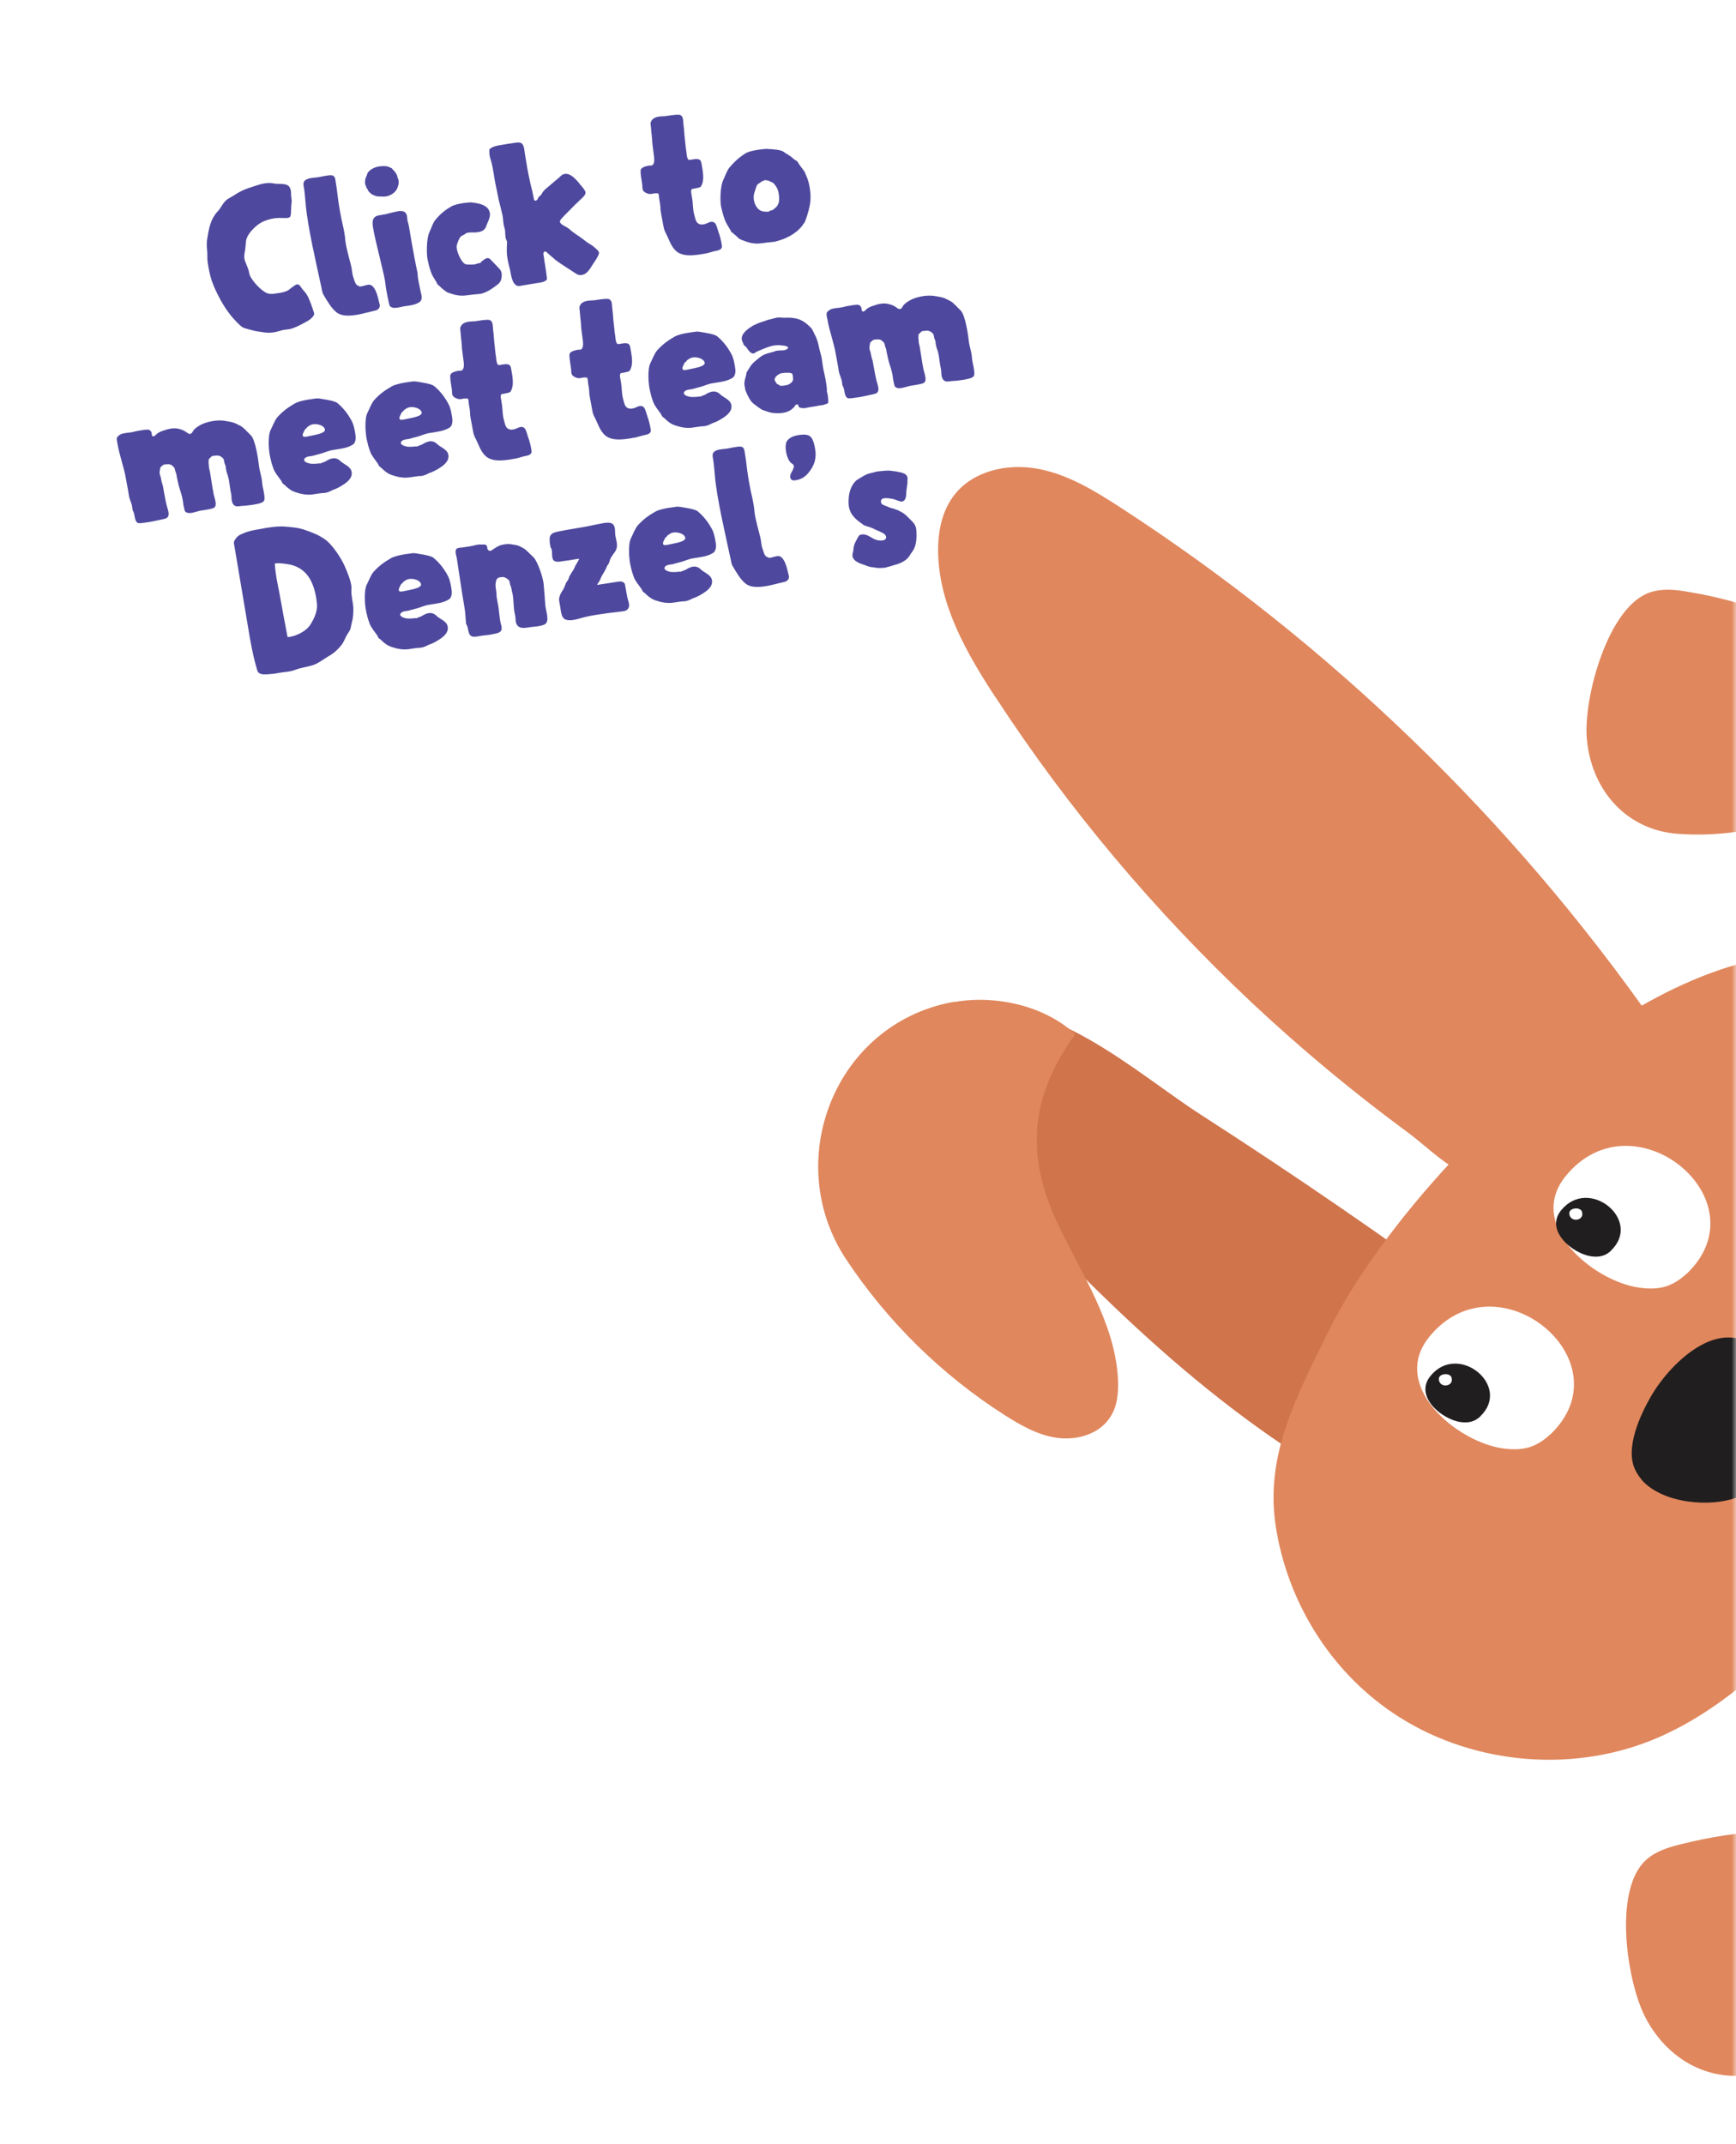 <svg width="196" height="242" viewBox="0 0 196 242" fill="none" xmlns="http://www.w3.org/2000/svg">
<g clip-path="url(#clip0_697_14305)">
<path d="M7.818 79.271C7.443 77.853 7.095 76.38 6.8 74.989C4.497 63.962 2.649 52.801 1.283 41.613C0.372 34.066 -1.61 23.065 3.747 20.255C17.727 12.868 33.261 10.62 48.339 8.157C63.873 5.615 79.513 3.821 94.993 1.011C98.93 0.288 103.323 -0.22 106.965 3.714C109.563 6.525 111.25 11.101 112.536 15.598C115.857 27.026 117.624 39.071 119.338 51.008C120.008 55.665 120.677 60.536 119.954 64.818C118.106 75.711 103.564 76.648 97.564 78.093C84.254 81.332 70.756 83.42 57.231 85.293C50.455 86.23 43.625 86.926 36.876 87.996C30.207 89.04 23.86 90.967 16.95 90.512C15.799 90.432 14.647 90.298 13.522 89.629C10.79 87.996 9.05 83.768 7.845 79.298L7.818 79.271Z" fill="white"/>
<path d="M51.472 76.675C52.33 80.984 53.32 85.293 55.276 89.254C57.231 93.216 60.203 96.802 64.221 98.809C66.283 99.853 68.586 100.442 70.889 100.817C76.273 101.673 81.897 101.245 87.146 99.639C82.058 98.113 78.281 93.885 76.112 89.174C73.943 84.463 73.219 79.298 72.523 74.213C65.935 74.989 59.373 75.738 52.785 76.514" fill="white"/>
<g filter="url(#filter0_d_697_14305)">
<path d="M119.338 51.008C117.624 39.071 115.883 27.026 112.536 15.598C111.223 11.128 109.563 6.525 106.965 3.714C103.322 -0.22 98.93 0.315 94.993 1.011C79.513 3.822 63.873 5.615 48.339 8.157C33.261 10.62 17.727 12.868 3.747 20.255C-1.583 23.092 0.399 34.092 1.31 41.64C2.675 52.828 4.523 63.989 6.827 75.016C7.121 76.407 7.443 77.879 7.844 79.298C9.05 83.768 10.79 87.996 13.522 89.629C14.647 90.298 15.825 90.432 16.95 90.512C23.86 90.994 30.207 89.04 36.876 87.996C42.5 87.113 48.178 86.471 53.829 85.748C54.258 86.953 54.713 88.13 55.302 89.281C57.257 93.242 60.23 96.829 64.247 98.836C66.31 99.88 68.613 100.469 70.916 100.844C76.299 101.7 81.924 101.272 87.173 99.666C82.084 98.14 78.308 93.912 76.139 89.201C75.201 87.14 74.558 84.972 74.05 82.777C81.95 81.493 89.797 79.994 97.564 78.12C103.564 76.675 118.106 75.712 119.954 64.845C120.677 60.563 120.008 55.691 119.338 51.035V51.008Z" fill="white"/>
</g>
<path d="M23.91 31.71C23.696 31.025 23.554 30.352 23.438 29.557C23.381 29.101 23.437 28.625 23.38 28.169C23.323 27.713 23.334 27.246 23.42 26.811C23.567 25.924 23.732 25.009 24.253 24.265C24.417 24.004 24.641 23.825 24.809 23.585C25.014 23.293 25.169 22.986 25.404 22.735C25.696 22.405 26.008 22.326 26.383 22.074C26.945 21.696 27.478 21.416 28.14 21.206C28.381 21.117 28.648 21.047 28.889 20.958C29.528 20.752 30.194 20.565 30.87 20.703C31.331 20.808 32.054 20.681 32.468 20.911C32.828 21.104 32.87 21.609 32.862 21.96C32.872 22.284 32.973 22.592 32.916 22.928C32.869 23.193 32.881 23.657 32.844 24.106C32.806 24.555 32.728 24.639 31.977 24.608C31.671 24.591 31.37 24.598 31.072 24.627C30.481 24.708 29.905 24.879 29.399 25.177C28.768 25.568 27.916 26.416 27.787 27.138C27.744 27.425 27.719 27.942 27.676 28.229C27.59 28.663 27.514 29.026 27.657 29.444C27.801 29.861 28.042 30.308 28.118 30.737C28.138 30.85 28.154 30.94 28.196 31.049C28.421 31.662 29.522 32.889 30.214 33.117C30.634 33.253 31.078 33.128 31.534 33.071C32.622 32.903 32.624 32.647 33.085 32.356C33.295 32.226 33.605 31.868 33.918 32.326C34.362 32.993 34.318 32.745 34.644 33.27C34.973 33.817 35.195 34.547 35.389 35.119C35.431 35.228 35.474 35.337 35.471 35.453C35.45 35.597 35.352 35.707 35.255 35.818C35.099 35.985 34.896 36.16 34.66 36.272C34.194 36.54 33.237 37.057 32.695 37.153C32.334 37.216 31.96 37.212 31.611 37.344C30.396 37.72 29.991 37.535 28.82 37.368C28.627 37.333 27.818 37.102 27.621 37.044C27.281 36.964 26.873 36.5 26.618 36.242C25.765 35.367 25.084 34.275 24.538 33.16C24.288 32.668 24.088 32.191 23.91 31.71ZM42.818 34.185C42.88 34.407 42.931 34.561 42.804 34.77C42.693 34.929 42.546 35.025 42.366 35.056L41.338 35.307C40.424 35.538 38.858 35.906 38.026 35.284C37.377 34.769 36.993 34.044 36.568 33.35C36.411 33.122 36.359 32.828 36.308 32.534C35.76 29.952 34.717 25.617 34.504 22.952C34.462 22.447 34.419 21.942 34.358 21.464C34.325 21.143 34.155 20.707 34.364 20.438C34.674 20.08 35.371 20.074 35.782 20.025C36.125 19.988 37.149 19.715 37.489 19.795C37.923 19.882 37.857 20.429 37.947 20.809C38.114 21.758 38.152 23.033 38.737 25.562C38.835 25.987 38.959 26.688 38.985 27.102C39.056 27.905 39.445 29.188 39.626 29.948C39.751 30.392 39.74 30.859 39.883 31.277C40.011 31.604 40.08 32.127 40.428 32.252C40.606 32.338 40.587 32.364 40.791 32.328C41.084 32.277 41.343 32.161 41.618 32.136C42.376 32.073 42.7 33.647 42.818 34.185ZM44.832 19.808C44.759 19.658 44.682 19.485 44.633 19.471C44.598 19.407 44.568 19.366 44.51 19.306C44.506 19.283 44.476 19.242 44.449 19.223C44.396 19.186 44.343 19.149 44.308 19.085C44.213 18.939 44.149 18.973 43.993 18.884C43.656 18.687 42.966 18.739 42.586 18.829C42.12 18.957 41.718 19.191 41.499 19.532C41.444 19.752 41.274 20.108 41.259 20.157C41.191 20.565 41.17 20.708 41.32 21.031C41.359 21.118 41.417 21.317 41.523 21.392C41.555 21.572 41.661 21.647 41.802 21.785C41.92 21.927 42.121 22.009 42.295 22.071C42.602 22.227 42.847 22.16 43.202 22.191C43.934 22.249 44.71 21.763 44.9 21.124C44.988 20.829 45.036 20.704 45.003 20.384C44.987 20.293 44.971 20.203 44.914 20.143C44.898 20.053 44.882 19.962 44.844 19.876L44.832 19.808ZM44.111 34.633L44.031 34.577C43.917 34.457 43.548 32.496 43.502 31.968C43.465 31.229 42.381 27.32 42.117 25.69C42.061 25.373 42.016 24.985 42.172 24.678C42.425 24.261 42.878 24.321 43.484 24.191L44.398 23.961C44.669 23.913 44.846 23.859 45.004 23.831C45.781 23.741 45.943 24.132 45.973 24.569C45.964 24.78 46.092 25.247 46.151 25.446C46.214 25.808 46.651 28.549 47.143 30.815C47.148 30.978 47.157 31.162 47.193 31.366C47.222 31.663 47.426 32.559 47.478 32.853C47.566 33.35 47.907 33.965 47.008 34.286C46.509 34.491 46.113 34.49 45.615 34.578C45.055 34.7 44.434 34.879 44.111 34.633ZM56.627 31.337C56.621 31.431 56.592 31.53 56.558 31.605C56.474 31.923 56.205 32.11 55.935 32.297C55.444 32.687 54.668 33.172 54.019 33.193C53.582 33.224 53.058 33.292 52.625 33.345C51.921 33.446 51.335 33.293 50.665 33.061C50.517 33.017 50.362 32.928 50.252 32.831C49.986 32.645 49.761 32.428 49.537 32.211C49.484 32.174 49.431 32.137 49.374 32.077C49.335 31.991 49.315 31.878 49.258 31.818C48.963 31.334 48.78 31.087 48.633 30.647C48.435 30.052 48.391 29.804 48.297 29.401C48.124 28.686 48.161 26.91 48.464 26.25C48.686 25.792 48.877 25.153 49.145 24.826C49.686 24.195 50.128 23.792 50.867 23.359C51.511 22.919 53.106 22.849 53.106 22.849C53.197 22.833 53.268 22.843 53.367 22.873C54.103 22.953 55.259 23.169 55.317 24.16C55.352 24.62 54.973 25.246 54.837 25.666C54.656 26.093 54.14 26.207 53.703 26.238C53.356 26.252 52.948 26.184 52.625 26.334C52.539 26.372 52.479 26.43 52.419 26.487C52.288 26.533 52.137 26.606 52.036 26.694C51.935 26.782 51.869 26.933 51.798 27.062C51.703 27.312 51.58 27.543 51.556 27.803C51.508 28.324 52.102 29.71 52.589 29.834C52.831 29.885 53.34 29.865 53.57 29.848C53.638 29.836 53.706 29.824 53.769 29.79C53.837 29.778 53.905 29.766 53.969 29.732L54.014 29.724C54.142 29.654 54.207 29.759 54.281 29.653C54.277 29.631 54.273 29.608 54.292 29.581L54.415 29.49C54.663 29.307 54.921 29.052 55.197 29.166C55.295 29.195 55.379 29.274 55.44 29.356C55.779 29.693 56.095 30.033 56.411 30.373C56.64 30.613 56.681 30.978 56.627 31.337ZM61.621 28.386C61.505 28.383 61.418 28.422 61.366 28.524C61.318 28.649 61.393 28.938 61.416 29.074C61.438 29.326 61.481 29.575 61.525 29.824C61.613 30.321 61.678 30.822 61.743 31.323C61.758 31.413 61.774 31.503 61.719 31.583C61.663 31.663 61.434 31.82 61.118 31.875C60.462 31.99 59.826 32.079 59.171 32.194C58.918 32.215 58.572 32.369 58.315 32.228C57.773 31.928 57.696 30.963 57.578 30.425C57.375 29.668 57.19 28.886 57.217 28.112L57.237 27.433C57.248 27.361 57.259 27.29 57.224 27.226C57.212 27.158 57.178 27.094 57.147 27.053C56.989 26.685 57.093 26.084 56.962 25.735C56.788 25.276 56.836 24.755 56.726 24.262C56.581 23.705 56.455 23.122 56.31 22.565C56.192 22.026 56.097 21.484 55.979 20.946C55.766 20.005 55.684 18.878 55.386 17.976C55.285 17.667 55.233 17.373 55.249 17.068C55.24 16.883 55.236 16.86 55.36 16.769C55.749 16.467 56.299 16.417 56.751 16.338C57.135 16.27 57.542 16.199 57.93 16.154C58.179 16.11 58.74 15.988 58.946 16.231C59.201 16.489 59.21 17.07 59.273 17.432C59.418 18.384 59.613 19.492 59.825 20.433C59.889 20.794 60.005 21.193 60.092 21.55C60.139 21.822 60.206 22.066 60.25 22.314C60.267 22.544 60.352 22.762 60.58 22.606C60.768 22.48 60.717 22.326 60.878 22.181C60.961 22.12 61.043 22.058 61.099 21.979C61.136 21.926 61.192 21.846 61.225 21.77C61.422 21.433 61.756 21.211 62.059 20.948C62.403 20.655 62.766 20.335 63.133 20.037C63.271 19.896 63.428 19.729 63.605 19.675C64.345 19.381 65.12 20.34 65.54 20.872C65.715 21.074 66.062 21.456 66.105 21.704C66.135 22.002 65.809 22.269 65.629 22.44C65.068 22.958 64.713 23.323 64.16 23.886C63.884 24.168 63.585 24.453 63.335 24.754C62.886 25.252 63.866 25.522 64.166 25.772C64.801 26.336 65.184 26.525 65.719 26.92C66.012 27.125 66.236 27.341 66.547 27.52C66.907 27.712 67.132 27.929 67.436 28.202C67.607 28.381 67.676 28.509 67.595 28.71C67.385 29.236 67.112 29.54 66.804 30.037C66.64 30.298 66.458 30.587 66.215 30.793C65.972 30.998 65.618 31.107 65.3 31.023C65.175 30.975 65.047 30.905 64.94 30.83L63.335 29.785C63.016 29.561 62.702 29.36 62.447 29.102C62.424 29.107 61.621 28.386 61.621 28.386ZM81.443 27.369L81.495 27.663C81.511 27.753 81.526 27.844 81.493 27.919C81.443 28.161 81.134 28.262 80.886 28.306C80.524 28.369 80.197 28.497 79.84 28.583C78.846 28.758 77.253 29.108 76.379 28.376C75.722 27.816 75.521 26.943 75.111 26.2C74.969 25.922 74.913 25.606 74.861 25.312L74.853 25.267C74.764 24.63 74.559 23.991 74.556 23.316C74.555 23.176 74.491 22.815 74.428 22.453C74.4 22.295 74.416 21.99 74.324 21.866C74.241 21.788 74.015 21.827 73.853 21.832C73.672 21.864 73.495 21.919 73.329 21.901C73.091 21.873 72.712 21.707 72.605 21.493C72.505 21.324 72.536 20.969 72.504 20.788C72.443 20.31 72.337 19.84 72.325 19.376C72.313 19.308 72.328 19.259 72.338 19.187C72.349 19.115 72.409 19.058 72.446 19.005C72.626 18.834 72.983 18.748 73.232 18.704C73.341 18.661 73.537 18.72 73.642 18.655C73.935 18.464 73.862 17.918 73.837 17.642C73.747 16.866 73.667 16.415 73.65 16.184C73.637 15.581 73.534 14.994 73.498 14.394C73.477 14.142 73.388 13.901 73.533 13.666C73.811 13.128 74.58 13.133 75.089 13.113C75.455 13.072 76.377 12.886 76.74 12.963C77.205 13.09 77.101 13.691 77.173 14.098C77.254 14.689 77.263 15.27 77.34 15.839C77.375 16.042 77.428 16.871 77.487 17.07C77.526 17.297 77.517 17.508 77.575 17.707C77.662 18.065 77.778 18.067 77.914 18.044C78.682 17.908 79.07 17.863 79.18 18.357L79.312 19.102C79.364 19.396 79.389 19.671 79.395 19.973C79.391 20.346 79.356 20.678 79.141 21.042C79.052 21.198 78.569 21.236 78.393 21.29C78.216 21.345 78.06 21.256 78.036 21.516C78 21.709 78.113 22.085 78.122 22.27C78.178 22.586 78.174 22.563 78.203 22.861C78.252 23.272 78.246 23.762 78.362 24.161C78.471 24.514 78.525 25.087 78.882 25.257C79.059 25.343 79.18 25.368 79.406 25.328C79.866 25.294 80.269 24.804 80.706 25.169C80.896 25.322 81.03 25.951 81.119 26.192C81.251 26.541 81.379 27.008 81.443 27.369ZM91.312 20.649C91.472 21.296 91.555 22.027 91.489 22.714C91.428 23.424 91.215 24.067 90.987 24.759C90.94 24.884 90.877 25.058 90.784 25.191C90.765 25.217 90.728 25.27 90.687 25.301C90.691 25.324 90.594 25.434 90.598 25.456C89.819 26.455 88.636 27.013 87.427 27.295C86.968 27.329 86.421 27.402 85.943 27.463C85.239 27.564 84.585 27.422 83.907 27.145C83.737 27.105 83.604 27.012 83.453 26.946C83.228 26.729 82.977 26.494 82.734 26.304C82.681 26.266 82.624 26.206 82.548 26.173C82.505 26.064 82.489 25.974 82.432 25.914C82.137 25.43 81.946 25.138 81.803 24.72C81.578 24.108 81.553 23.832 81.436 23.434C81.26 22.696 81.331 20.983 81.657 20.32C81.879 19.862 82.088 19.196 82.402 18.862C82.943 18.231 83.403 17.8 84.157 17.319C84.85 16.894 86.513 16.811 86.513 16.811C86.63 16.814 86.698 16.802 86.819 16.827C87.219 16.85 88.181 16.89 88.508 17.159C88.596 17.26 89.001 17.445 89.142 17.583C89.164 17.579 89.168 17.602 89.191 17.598C89.328 17.713 89.483 17.803 89.601 17.945L89.969 18.183C90.045 18.216 90.088 18.325 90.122 18.389C90.317 18.704 90.55 18.966 90.772 19.3C90.89 19.442 90.948 19.641 91.033 19.859C91.141 20.073 91.238 20.359 91.312 20.649ZM87.15 23.733C87.304 23.683 87.427 23.591 87.42 23.546L87.543 23.455C87.588 23.447 87.607 23.42 87.626 23.394L87.7 23.287C87.824 23.196 87.808 23.105 87.878 22.977C88.034 22.67 87.968 22.029 87.882 21.672C87.783 21.246 87.558 20.89 87.28 20.636L86.772 20.399C86.481 20.334 86.334 20.29 86.128 20.442C86.015 20.462 85.906 20.505 85.835 20.634C85.677 20.662 85.644 20.737 85.501 20.855C85.427 20.962 85.365 21.136 85.306 21.332C85.218 21.627 85.085 21.93 85.092 22.232C85.072 22.911 85.455 23.636 85.951 23.805C86.205 23.923 86.453 23.879 86.736 23.899C86.781 23.891 86.849 23.88 86.905 23.8C86.95 23.792 87.063 23.772 87.105 23.741L87.15 23.733Z" fill="#4E499E"/>
<path d="M28.307 49.125C28.836 49.614 29.158 51.84 29.236 52.549C29.31 53.234 29.541 53.753 29.593 54.443C29.608 54.789 29.724 55.188 29.78 55.505C29.813 55.825 29.918 56.156 29.834 56.473C29.754 56.813 28.843 56.927 28.526 56.983C28.187 57.042 27.569 57.105 27.245 57.115C26.925 57.148 26.639 57.245 26.384 56.987C26.072 56.669 26.175 56.069 26.085 55.688C25.889 54.838 25.936 54.177 25.604 53.351C25.553 53.196 25.548 53.034 25.498 52.88C25.515 52.714 25.46 52.537 25.384 52.364C25.276 52.15 25.345 51.882 25.151 51.706C25.041 51.609 24.931 51.512 24.783 51.468C24.632 51.402 24.447 51.411 24.266 51.443C23.919 51.457 23.901 51.484 23.688 51.731C23.669 51.757 23.624 51.765 23.605 51.792C23.564 51.822 23.554 51.894 23.562 51.939C23.519 52.226 23.589 52.494 23.592 52.773C23.628 52.976 23.733 53.307 23.734 53.447C23.885 54.305 23.955 54.968 24.129 55.823C24.215 56.18 24.381 56.594 24.354 56.971C24.324 57.326 24.075 57.37 23.763 57.448C23.405 57.534 22.904 57.599 22.543 57.662C22.117 57.761 21.467 58.038 21.062 57.853C20.808 57.734 20.844 57.542 20.782 57.32C20.685 57.034 20.665 56.525 20.591 56.235C20.395 55.385 20.246 55.201 20.072 54.347C20.044 54.188 20.016 54.03 19.966 53.876C19.957 53.691 19.925 53.511 19.852 53.361C19.74 53.124 19.791 52.882 19.597 52.706C19.509 52.605 19.372 52.49 19.247 52.442C19.073 52.379 18.915 52.407 18.73 52.416C18.568 52.422 18.429 52.423 18.216 52.67C18.198 52.696 18.175 52.7 18.134 52.731C18.093 52.761 18.078 52.811 18.09 52.878C18.058 53.094 17.981 53.317 18.043 53.539C18.067 53.674 18.163 53.821 18.172 54.005C18.22 54.276 18.294 54.566 18.391 54.852L18.474 55.326C18.64 56.136 18.698 56.731 18.954 57.525C19.083 57.991 19.14 58.447 18.557 58.573C18.24 58.629 17.729 58.765 17.412 58.821C16.829 58.947 16.622 58.96 16.03 59.041C15.665 59.081 15.48 59.091 15.33 58.768C15.18 58.445 15.21 58.09 15.06 57.767C15.026 57.703 14.991 57.639 14.979 57.572C14.945 57.508 14.952 57.413 14.94 57.346C14.885 56.773 14.653 56.511 14.553 55.946C14.465 55.309 14.331 54.681 14.219 54.048C14.035 52.869 13.459 51.317 13.271 50.115C13.231 49.889 13.087 49.472 13.286 49.274C13.529 49.068 13.694 48.946 14.014 48.913L14.285 48.865C14.786 48.801 14.519 48.871 15.057 48.753C15.193 48.729 15.524 48.624 15.663 48.623C15.754 48.607 16.341 48.504 16.436 48.511C16.575 48.509 16.684 48.467 16.809 48.515C16.934 48.563 17.018 48.641 17.087 48.769C17.156 48.896 17.093 49.071 17.185 49.194C17.364 49.419 17.621 49.024 17.767 48.929C17.996 48.772 18.255 48.657 18.522 48.586C19.003 48.408 19.564 48.287 20.07 48.384C20.361 48.449 20.656 48.537 20.918 48.701C21.123 48.804 21.314 49.097 21.588 48.932C21.734 48.837 21.77 48.644 21.908 48.503C22.005 48.393 22.148 48.275 22.294 48.179C22.605 47.962 22.951 47.807 23.304 47.699C24.034 47.477 24.81 47.387 25.558 47.535C26.423 47.686 26.401 47.69 27.143 48.072C27.526 48.261 27.946 48.792 28.307 49.125ZM40.156 49.277C40.181 49.553 40.117 49.983 39.87 50.166C39.203 50.61 38.373 50.662 37.605 50.797C37.149 50.854 36.676 51.077 36.255 51.198C35.897 51.284 35.566 51.389 35.254 51.467C34.983 51.515 34.542 51.523 34.378 51.784C34.177 52.099 34.745 52.279 34.987 52.33C35.228 52.38 35.783 52.353 36.054 52.305C36.152 52.334 36.22 52.322 36.28 52.265C36.37 52.249 36.629 52.134 36.738 52.091C37.346 51.705 37.921 51.534 38.458 52.068C38.819 52.401 39.413 52.599 39.633 53.05C39.952 53.809 39.286 54.392 38.697 54.752C38.323 55.004 37.936 55.188 37.519 55.332C37.263 55.47 36.918 55.624 36.642 55.649C36.156 55.664 35.934 55.727 35.456 55.788C34.688 55.923 34.011 55.785 33.292 55.539C33.141 55.473 32.967 55.41 32.834 55.317C32.545 55.135 32.294 54.899 32.07 54.683C31.994 54.649 31.914 54.593 31.876 54.507C31.819 54.447 31.803 54.357 31.768 54.293C31.428 53.817 31.017 53.331 30.869 52.891C30.645 52.278 30.597 52.007 30.507 51.627C30.326 50.866 30.217 49.185 30.565 48.518C30.791 48.083 31.023 47.413 31.355 47.052C31.941 46.413 32.477 46.016 33.28 45.548C34.042 45.112 35.791 44.99 35.787 44.968L36.07 44.988C36.527 45.071 37.694 45.215 38.066 45.476C38.773 46.05 39.319 46.769 39.741 47.58C39.99 48.072 40.111 48.889 40.156 49.277ZM34.238 49.27C34.398 49.382 34.928 49.218 35.222 49.167C35.579 49.081 36.852 48.903 36.675 48.422C36.493 47.919 35.427 47.687 34.932 48.053C34.85 48.114 34.632 48.199 34.592 48.369C34.415 48.423 34.394 48.567 34.272 48.798C34.131 49.056 34.154 49.191 34.238 49.27ZM51.078 47.357C51.103 47.632 51.039 48.062 50.792 48.246C50.125 48.689 49.296 48.742 48.527 48.877C48.072 48.934 47.598 49.157 47.177 49.277C46.819 49.364 46.489 49.468 46.176 49.547C45.905 49.594 45.464 49.602 45.3 49.864C45.099 50.178 45.667 50.358 45.909 50.409C46.151 50.459 46.705 50.432 46.976 50.384C47.074 50.413 47.142 50.402 47.202 50.344C47.292 50.329 47.551 50.213 47.66 50.171C48.268 49.784 48.843 49.613 49.38 50.148C49.742 50.48 50.336 50.679 50.555 51.129C50.875 51.888 50.209 52.471 49.62 52.831C49.245 53.083 48.858 53.268 48.441 53.411C48.185 53.549 47.84 53.703 47.565 53.728C47.078 53.744 46.856 53.806 46.378 53.867C45.61 54.002 44.933 53.865 44.214 53.618C44.063 53.552 43.889 53.489 43.756 53.396C43.468 53.214 43.217 52.979 42.992 52.762C42.916 52.729 42.837 52.673 42.798 52.586C42.741 52.526 42.725 52.436 42.69 52.372C42.35 51.896 41.939 51.41 41.791 50.97C41.567 50.357 41.519 50.086 41.429 49.706C41.248 48.946 41.139 47.264 41.487 46.598C41.713 46.162 41.945 45.492 42.277 45.131C42.864 44.492 43.399 44.095 44.202 43.628C44.964 43.191 46.713 43.07 46.709 43.047L46.992 43.067C47.449 43.15 48.616 43.294 48.988 43.555C49.695 44.129 50.241 44.849 50.663 45.66C50.913 46.151 51.033 46.969 51.078 47.357ZM45.16 47.349C45.32 47.461 45.85 47.298 46.144 47.246C46.501 47.16 47.775 46.983 47.597 46.502C47.415 45.998 46.349 45.766 45.855 46.132C45.772 46.194 45.554 46.278 45.514 46.449C45.337 46.503 45.316 46.646 45.194 46.877C45.053 47.135 45.077 47.271 45.16 47.349ZM59.95 50.525L60.001 50.819C60.017 50.909 60.033 51 60 51.075C59.949 51.317 59.641 51.418 59.392 51.462C59.031 51.525 58.704 51.653 58.346 51.739C57.352 51.914 55.76 52.264 54.886 51.532C54.228 50.972 54.028 50.099 53.617 49.356C53.475 49.078 53.42 48.762 53.368 48.468L53.36 48.423C53.271 47.786 53.065 47.147 53.063 46.472C53.062 46.333 52.998 45.971 52.934 45.609C52.907 45.451 52.923 45.146 52.831 45.022C52.747 44.944 52.521 44.983 52.359 44.989C52.178 45.02 52.002 45.075 51.836 45.057C51.598 45.029 51.219 44.863 51.111 44.649C51.012 44.48 51.042 44.125 51.011 43.944C50.95 43.466 50.844 42.996 50.832 42.532C50.82 42.464 50.835 42.415 50.845 42.343C50.856 42.271 50.916 42.214 50.953 42.161C51.132 41.99 51.49 41.904 51.739 41.86C51.847 41.818 52.044 41.876 52.149 41.811C52.442 41.62 52.369 41.074 52.344 40.798C52.254 40.022 52.174 39.571 52.157 39.341C52.144 38.737 52.04 38.15 52.005 37.55C51.983 37.298 51.895 37.057 52.039 36.822C52.317 36.284 53.087 36.289 53.596 36.269C53.961 36.228 54.884 36.043 55.247 36.118C55.712 36.246 55.608 36.847 55.679 37.254C55.76 37.845 55.769 38.426 55.846 38.995C55.882 39.198 55.935 40.027 55.993 40.227C56.033 40.453 56.024 40.664 56.082 40.863C56.168 41.221 56.285 41.223 56.421 41.2C57.189 41.065 57.577 41.02 57.687 41.513L57.819 42.258C57.87 42.552 57.895 42.827 57.902 43.129C57.898 43.502 57.863 43.834 57.648 44.198C57.559 44.354 57.076 44.392 56.899 44.446C56.722 44.501 56.567 44.412 56.543 44.672C56.507 44.865 56.62 45.241 56.629 45.426C56.685 45.742 56.681 45.719 56.71 46.017C56.759 46.428 56.752 46.918 56.869 47.317C56.978 47.67 57.032 48.243 57.388 48.413C57.566 48.499 57.687 48.524 57.913 48.484C58.373 48.45 58.776 47.96 59.213 48.325C59.403 48.478 59.537 49.107 59.626 49.348C59.757 49.697 59.886 50.164 59.95 50.525ZM73.409 48.158L73.461 48.452C73.477 48.542 73.493 48.633 73.46 48.709C73.409 48.95 73.101 49.051 72.852 49.095C72.491 49.158 72.164 49.286 71.806 49.372C70.812 49.547 69.22 49.897 68.345 49.165C67.688 48.605 67.487 47.732 67.077 46.989C66.935 46.711 66.879 46.395 66.828 46.101L66.82 46.056C66.731 45.419 66.525 44.78 66.523 44.105C66.521 43.965 66.458 43.604 66.394 43.243C66.366 43.084 66.382 42.779 66.291 42.655C66.207 42.577 65.981 42.616 65.819 42.622C65.638 42.653 65.461 42.708 65.295 42.69C65.057 42.662 64.679 42.496 64.571 42.282C64.471 42.113 64.502 41.758 64.47 41.578C64.409 41.099 64.303 40.629 64.291 40.165C64.279 40.097 64.294 40.048 64.305 39.976C64.316 39.904 64.375 39.847 64.412 39.794C64.592 39.623 64.95 39.537 65.198 39.493C65.307 39.451 65.504 39.509 65.609 39.444C65.901 39.253 65.828 38.707 65.803 38.432C65.713 37.656 65.633 37.204 65.616 36.974C65.603 36.37 65.5 35.783 65.464 35.184C65.443 34.931 65.354 34.691 65.499 34.455C65.777 33.917 66.546 33.922 67.055 33.902C67.421 33.861 68.343 33.676 68.706 33.752C69.171 33.88 69.067 34.48 69.139 34.887C69.22 35.478 69.229 36.059 69.306 36.628C69.342 36.831 69.394 37.66 69.453 37.86C69.493 38.086 69.483 38.297 69.542 38.496C69.628 38.854 69.745 38.856 69.88 38.833C70.649 38.698 71.037 38.653 71.147 39.146L71.278 39.891C71.33 40.185 71.355 40.46 71.362 40.762C71.357 41.135 71.323 41.467 71.107 41.831C71.018 41.987 70.536 42.025 70.359 42.08C70.182 42.134 70.027 42.045 70.003 42.305C69.967 42.498 70.079 42.874 70.089 43.059C70.144 43.375 70.141 43.352 70.17 43.65C70.219 44.061 70.212 44.551 70.329 44.95C70.437 45.303 70.492 45.876 70.848 46.047C71.026 46.132 71.147 46.157 71.373 46.117C71.833 46.083 72.235 45.593 72.672 45.959C72.862 46.111 72.996 46.74 73.085 46.981C73.217 47.33 73.346 47.797 73.409 48.158ZM83.028 41.738C83.053 42.013 82.99 42.444 82.742 42.627C82.075 43.071 81.246 43.123 80.477 43.258C80.022 43.315 79.548 43.538 79.127 43.659C78.769 43.745 78.439 43.85 78.126 43.928C77.855 43.976 77.414 43.983 77.25 44.245C77.049 44.56 77.617 44.74 77.859 44.79C78.1 44.841 78.655 44.813 78.926 44.766C79.024 44.795 79.092 44.783 79.152 44.726C79.242 44.71 79.501 44.595 79.61 44.552C80.218 44.166 80.793 43.995 81.33 44.529C81.692 44.862 82.285 45.06 82.505 45.511C82.825 46.27 82.159 46.853 81.57 47.212C81.195 47.465 80.808 47.649 80.391 47.792C80.135 47.931 79.79 48.084 79.515 48.11C79.028 48.125 78.806 48.188 78.328 48.248C77.56 48.383 76.883 48.246 76.164 48C76.013 47.933 75.839 47.871 75.706 47.778C75.418 47.596 75.166 47.36 74.942 47.143C74.866 47.11 74.787 47.054 74.748 46.968C74.691 46.908 74.675 46.818 74.64 46.754C74.3 46.278 73.889 45.791 73.741 45.351C73.517 44.739 73.469 44.468 73.379 44.087C73.198 43.327 73.089 41.646 73.437 40.979C73.663 40.543 73.895 39.874 74.227 39.513C74.814 38.874 75.349 38.477 76.152 38.009C76.914 37.572 78.663 37.451 78.659 37.429L78.942 37.449C79.399 37.532 80.566 37.676 80.938 37.936C81.645 38.511 82.191 39.23 82.613 40.041C82.863 40.533 82.983 41.35 83.028 41.738ZM77.11 41.731C77.27 41.843 77.8 41.679 78.094 41.628C78.451 41.541 79.725 41.364 79.547 40.883C79.365 40.379 78.299 40.147 77.805 40.514C77.722 40.575 77.504 40.66 77.464 40.83C77.287 40.884 77.266 41.028 77.144 41.259C77.003 41.517 77.027 41.652 77.11 41.731ZM92.96 41.669C93.062 42.117 93.357 43.393 93.363 44.09L93.341 44.094C93.361 44.207 93.38 44.32 93.423 44.429C93.459 44.633 93.49 44.813 93.504 45.021C93.513 45.601 93.587 45.495 93.038 45.685C92.82 45.77 92.56 45.746 92.338 45.808C91.958 45.898 91.543 45.924 91.163 46.015C90.96 46.05 90.783 46.105 90.568 46.073C90.375 46.037 90.205 45.997 90.162 45.888C90.15 45.82 90.157 45.726 90.077 45.67C90.024 45.633 89.934 45.648 89.87 45.683C89.806 45.717 89.773 45.793 89.736 45.846C89.266 46.488 88.506 46.668 87.71 46.645C86.914 46.622 86.849 46.517 86.183 46.308C85.835 46.183 85.447 45.832 85.128 45.608C84.889 45.441 84.702 45.171 84.564 44.916C84.395 44.619 84.275 44.337 84.148 44.01L84.08 43.626C84.018 43.404 84.046 43.166 84.078 42.951C84.129 42.709 84.206 42.486 84.26 42.267C84.271 42.195 84.259 42.127 84.292 42.052C84.307 42.003 84.344 41.949 84.381 41.896C84.526 41.661 84.671 41.426 84.82 41.214C84.913 41.081 85.014 40.993 85.134 40.879C85.666 40.459 85.912 40.136 86.551 39.931C86.968 39.788 87.243 39.763 87.634 39.601C87.928 39.549 88.234 39.565 88.531 39.536C88.667 39.512 89.062 39.373 88.962 39.204C88.889 39.054 88.364 38.983 88.251 39.003C88.175 38.97 87.892 38.95 87.825 38.962C87.104 38.972 86.436 39.276 85.763 39.557L85.74 39.561C85.594 39.657 85.323 39.704 85.253 39.833C84.833 40.093 84.503 39.546 84.316 39.276C84.285 39.234 84.251 39.171 84.198 39.133C84.141 39.074 84.095 39.081 84.057 38.995C84.03 38.977 83.955 38.943 83.947 38.898C83.941 38.736 83.797 38.575 83.769 38.417C83.578 37.728 84.424 37.114 84.89 36.846L85.013 36.754C85.336 36.604 85.659 36.454 85.99 36.349C86.122 36.303 86.521 36.186 86.671 36.113C86.671 36.113 87.186 35.999 87.585 35.882C87.939 35.773 88.404 35.901 88.769 35.86C89.049 35.858 89.328 35.855 89.592 35.902C89.996 35.947 90.393 36.087 90.735 36.307C91.05 36.508 91.301 36.743 91.556 37.001C91.75 37.176 91.94 37.725 92.07 37.935C92.131 38.018 92.232 38.326 92.278 38.458C92.329 38.612 92.383 38.789 92.403 38.902C92.573 39.734 92.556 39.504 92.736 40.264C92.799 40.486 92.898 41.447 92.96 41.669ZM88.692 43.491C88.967 43.466 89.05 43.405 89.278 43.248C89.424 43.152 89.532 42.97 89.546 42.782C89.552 42.687 89.499 42.254 89.442 42.194C89.328 42.075 89.049 42.077 88.909 42.078C88.675 42.073 88.445 42.09 88.219 42.13C87.907 42.208 87.281 42.621 87.515 43.022C87.637 43.187 87.6 43.24 87.759 43.352C87.865 43.427 87.96 43.433 87.99 43.474C88.078 43.576 88.146 43.564 88.281 43.54C88.357 43.573 88.624 43.503 88.692 43.491ZM108.447 35.032C108.976 35.522 109.298 37.748 109.376 38.456C109.45 39.142 109.681 39.66 109.733 40.35C109.747 40.697 109.864 41.095 109.92 41.412C109.953 41.732 110.058 42.063 109.974 42.38C109.894 42.721 108.982 42.834 108.666 42.89C108.327 42.95 107.709 43.012 107.385 43.022C107.064 43.055 106.779 43.152 106.524 42.894C106.211 42.576 106.315 41.976 106.225 41.596C106.029 40.745 106.075 40.084 105.744 39.258C105.693 39.104 105.688 38.941 105.637 38.787C105.655 38.621 105.6 38.444 105.523 38.272C105.416 38.058 105.485 37.789 105.291 37.614C105.181 37.517 105.07 37.419 104.923 37.376C104.771 37.309 104.587 37.318 104.406 37.35C104.059 37.364 104.04 37.391 103.828 37.638C103.809 37.665 103.764 37.673 103.745 37.699C103.704 37.73 103.693 37.801 103.701 37.847C103.659 38.134 103.729 38.401 103.732 38.68C103.767 38.883 103.872 39.214 103.874 39.354C104.025 40.212 104.095 40.875 104.269 41.73C104.355 42.087 104.521 42.501 104.494 42.878C104.464 43.233 104.215 43.277 103.903 43.355C103.545 43.441 103.044 43.506 102.683 43.57C102.257 43.668 101.607 43.945 101.202 43.76C100.948 43.642 100.984 43.449 100.922 43.227C100.825 42.941 100.805 42.432 100.731 42.142C100.534 41.292 100.386 41.108 100.212 40.254C100.184 40.096 100.156 39.938 100.106 39.783C100.096 39.599 100.065 39.418 99.992 39.268C99.88 39.031 99.931 38.789 99.737 38.614C99.649 38.513 99.512 38.397 99.387 38.349C99.213 38.286 99.055 38.314 98.87 38.324C98.708 38.329 98.569 38.33 98.356 38.577C98.337 38.604 98.315 38.608 98.273 38.638C98.232 38.669 98.218 38.718 98.23 38.786C98.198 39.001 98.12 39.224 98.183 39.446C98.207 39.581 98.302 39.728 98.311 39.913C98.359 40.184 98.434 40.473 98.531 40.759L98.614 41.234C98.78 42.043 98.838 42.638 99.094 43.432C99.223 43.898 99.28 44.354 98.697 44.48C98.38 44.536 97.868 44.672 97.552 44.728C96.969 44.854 96.761 44.867 96.17 44.948C95.804 44.989 95.62 44.998 95.47 44.675C95.32 44.352 95.35 43.997 95.2 43.674C95.166 43.61 95.131 43.547 95.119 43.479C95.085 43.415 95.091 43.321 95.079 43.253C95.025 42.68 94.793 42.418 94.693 41.853C94.605 41.217 94.471 40.588 94.359 39.955C94.175 38.776 93.599 37.224 93.41 36.023C93.371 35.797 93.227 35.379 93.425 35.181C93.669 34.976 93.833 34.853 94.154 34.82L94.425 34.773C94.926 34.708 94.659 34.778 95.197 34.66C95.333 34.636 95.664 34.532 95.803 34.53C95.894 34.514 96.481 34.411 96.575 34.418C96.715 34.417 96.824 34.374 96.949 34.422C97.074 34.47 97.157 34.548 97.226 34.676C97.296 34.804 97.233 34.978 97.325 35.101C97.504 35.326 97.761 34.931 97.907 34.836C98.135 34.679 98.395 34.564 98.662 34.493C99.143 34.316 99.704 34.194 100.21 34.291C100.501 34.356 100.796 34.444 101.058 34.608C101.263 34.712 101.454 35.004 101.728 34.84C101.874 34.744 101.91 34.551 102.048 34.41C102.145 34.3 102.287 34.182 102.434 34.086C102.745 33.869 103.09 33.715 103.444 33.606C104.174 33.385 104.95 33.294 105.698 33.443C106.563 33.593 106.54 33.597 107.283 33.979C107.666 34.168 108.086 34.7 108.447 35.032Z" fill="#4E499E"/>
<path d="M38.977 64.04C39.258 64.712 39.651 65.621 39.688 66.36L39.675 66.549C39.632 67.232 39.842 67.894 39.893 68.584C39.901 69.025 39.89 69.493 39.804 69.927C39.724 70.267 39.644 70.608 39.583 70.921C39.484 71.288 39.241 71.494 39.09 71.823C38.915 72.156 38.79 72.505 38.563 72.801C38.164 73.314 37.681 73.748 37.13 74.055C36.664 74.323 36.028 74.807 35.528 75.012C34.874 75.266 34.026 75.346 33.372 75.6C32.695 75.859 32.156 75.838 31.455 75.961C31.008 76.063 30.57 76.093 30.11 76.127C29.696 76.154 29.175 76.106 29.058 75.707C28.56 74.071 28.262 72.376 27.99 70.7L26.451 61.56C26.338 61.184 26.464 60.976 26.677 60.729C26.863 60.463 27.122 60.348 27.427 60.224C28.095 59.92 28.687 59.84 29.41 59.712C30.287 59.535 31.285 59.383 32.157 59.439C32.961 59.507 33.788 59.572 34.537 59.859C35.358 60.157 36.001 60.37 36.833 60.993C37.536 61.544 38.533 62.976 38.977 64.04ZM35.782 68.119C35.567 66.107 34.89 64.246 32.822 63.748C32.482 63.668 31.576 63.548 31.256 63.581C31.188 63.593 31.089 63.563 31.034 63.643C31.019 63.692 31.031 63.76 31.039 63.805C31.117 64.909 31.329 65.85 31.543 66.931C31.845 68.648 32.138 70.18 32.467 71.916C33.278 71.89 34.615 71.282 35.094 70.429C35.473 69.804 35.884 68.963 35.782 68.119ZM51.006 66.746C51.031 67.021 50.967 67.452 50.72 67.635C50.052 68.078 49.223 68.131 48.455 68.266C47.999 68.323 47.526 68.546 47.104 68.667C46.747 68.753 46.416 68.858 46.104 68.936C45.833 68.984 45.391 68.991 45.228 69.253C45.027 69.568 45.594 69.748 45.836 69.798C46.078 69.849 46.632 69.821 46.903 69.773C47.002 69.803 47.069 69.791 47.129 69.734C47.22 69.718 47.479 69.602 47.588 69.56C48.195 69.174 48.771 69.002 49.308 69.537C49.669 69.87 50.263 70.068 50.482 70.519C50.802 71.278 50.136 71.861 49.547 72.22C49.172 72.472 48.785 72.657 48.368 72.8C48.113 72.938 47.767 73.092 47.492 73.117C47.006 73.133 46.784 73.195 46.305 73.256C45.537 73.391 44.861 73.254 44.142 73.008C43.99 72.941 43.816 72.879 43.683 72.785C43.395 72.603 43.144 72.368 42.919 72.151C42.844 72.118 42.764 72.062 42.725 71.976C42.668 71.916 42.652 71.826 42.618 71.762C42.278 71.286 41.866 70.799 41.719 70.359C41.494 69.746 41.447 69.475 41.356 69.095C41.176 68.335 41.066 66.654 41.415 65.987C41.641 65.551 41.872 64.882 42.205 64.52C42.791 63.881 43.327 63.484 44.13 63.017C44.891 62.58 46.64 62.459 46.636 62.437L46.919 62.457C47.377 62.539 48.543 62.684 48.915 62.944C49.622 63.519 50.168 64.238 50.59 65.049C50.84 65.541 50.961 66.358 51.006 66.746ZM45.088 66.739C45.247 66.85 45.778 66.687 46.071 66.635C46.429 66.549 47.702 66.372 47.524 65.891C47.342 65.387 46.276 65.155 45.782 65.522C45.7 65.583 45.482 65.668 45.442 65.838C45.265 65.892 45.243 66.036 45.121 66.267C44.98 66.525 45.004 66.66 45.088 66.739ZM60.218 62.89C60.724 63.383 61.299 65.192 61.377 65.9C61.445 66.681 61.512 67.461 61.561 68.267C61.617 68.98 62.133 70.193 61.465 70.497C61.078 70.682 60.46 70.744 60.09 70.762C59.634 70.819 58.923 71.014 58.547 70.731C58.114 70.388 58.261 69.896 58.154 69.425C57.943 68.624 58.023 67.888 57.876 67.052C57.783 66.789 57.737 66.261 57.641 66.115C57.53 65.878 57.603 65.632 57.409 65.457C57.299 65.36 57.188 65.263 57.064 65.215C56.89 65.152 56.836 65.115 56.678 65.143C56.335 65.18 56.264 65.169 56.051 65.416C55.883 66.051 55.948 66.156 56.025 66.725C56.073 66.996 56.038 67.329 56.108 67.596L56.192 68.07C56.377 68.853 56.355 69.788 56.584 70.563C56.834 71.451 56.231 71.464 55.353 71.642C54.992 71.705 54.735 71.704 54.374 71.767C54.076 71.796 53.7 71.909 53.413 71.867C52.816 71.785 52.915 71.022 52.726 70.613L52.623 70.421C52.611 70.354 52.599 70.286 52.61 70.214C52.533 69.645 52.563 69.291 52.464 68.726C52.379 68.112 52.245 67.483 52.156 66.847L51.566 62.967C51.523 62.719 51.403 62.437 51.45 62.172C51.472 61.772 51.975 61.847 52.291 61.791L52.562 61.744C52.928 61.703 53.131 61.667 53.489 61.581C53.801 61.503 54.046 61.436 54.378 61.471C54.54 61.466 54.766 61.426 54.903 61.542C55.066 61.676 54.948 61.93 55.115 62.087C55.172 62.147 55.275 62.199 55.365 62.183C55.455 62.167 55.519 62.132 55.579 62.075C55.849 61.888 56.265 61.605 56.6 61.523C56.98 61.433 57.364 61.365 57.727 61.441C58.592 61.592 58.342 61.496 59.085 61.878C59.445 62.071 59.861 62.58 60.218 62.89ZM62.121 60.505C62.269 60.153 62.676 60.082 63.146 59.976C64.023 59.798 64.909 59.666 65.812 59.507C66.581 59.372 67.273 59.203 68.041 59.068C68.38 59.009 68.809 58.933 69.12 59.111C69.542 59.387 69.404 60.063 69.48 60.492C69.588 61.102 69.823 61.644 69.481 62.216C69.276 62.508 68.97 62.888 68.864 63.21C68.776 63.505 68.799 63.501 68.635 63.762C68.594 63.793 68.556 63.846 68.542 63.895C68.505 63.948 68.49 63.998 68.475 64.047C68.369 64.368 67.993 64.877 67.878 65.153L67.712 65.532C67.645 65.683 67.358 66.037 67.426 66.025L68.469 65.865C68.853 65.797 69.242 65.752 69.626 65.685C69.919 65.633 70.213 65.581 70.434 65.775C70.57 65.891 70.568 66.008 70.596 66.166C70.631 66.37 70.826 67.477 70.881 67.653C70.986 67.984 71.133 68.424 70.906 68.721C70.66 69.043 70.278 68.994 69.894 69.061L68.639 69.212C67.822 69.333 66.978 69.434 66.173 69.623C65.544 69.757 64.59 70.157 63.95 69.967C63.27 69.807 63.34 68.747 63.203 68.235C63.155 67.964 63.089 67.719 63.139 67.477L63.227 67.182C63.294 67.031 63.36 66.879 63.472 66.72C63.528 66.64 63.584 66.561 63.636 66.458C63.71 66.352 63.731 66.209 63.802 66.08C63.846 65.932 63.89 65.785 64.043 65.595C64.102 65.538 64.206 65.333 64.217 65.261C64.259 64.974 64.778 64.347 64.87 64.075C64.943 63.829 65.319 63.321 65.392 63.075C65.392 63.075 65.14 63.096 64.711 63.171C64.417 63.223 64.1 63.279 63.803 63.308C63.46 63.345 62.997 63.496 62.645 63.348C62.119 63.138 62.498 62.116 62.163 61.802L62.068 61.26C62.071 61.143 62.055 61.053 62.057 60.936C62.048 60.751 62.069 60.608 62.121 60.505ZM80.838 61.5C80.863 61.775 80.799 62.206 80.552 62.389C79.884 62.832 79.055 62.885 78.287 63.02C77.831 63.077 77.358 63.3 76.936 63.421C76.579 63.507 76.248 63.612 75.935 63.69C75.664 63.737 75.223 63.745 75.059 64.007C74.859 64.322 75.426 64.501 75.668 64.552C75.91 64.603 76.464 64.575 76.735 64.528C76.833 64.557 76.901 64.545 76.961 64.488C77.051 64.472 77.311 64.356 77.42 64.314C78.027 63.928 78.603 63.757 79.139 64.291C79.501 64.624 80.095 64.822 80.314 65.272C80.634 66.031 79.968 66.615 79.379 66.974C79.004 67.227 78.617 67.411 78.2 67.554C77.945 67.692 77.599 67.846 77.324 67.871C76.838 67.887 76.615 67.949 76.137 68.01C75.369 68.145 74.692 68.008 73.974 67.762C73.822 67.695 73.648 67.633 73.515 67.54C73.227 67.357 72.976 67.122 72.751 66.905C72.675 66.872 72.596 66.816 72.557 66.73C72.5 66.67 72.484 66.579 72.45 66.516C72.11 66.04 71.698 65.553 71.55 65.113C71.326 64.5 71.278 64.229 71.188 63.849C71.008 63.089 70.898 61.408 71.246 60.741C71.473 60.305 71.704 59.636 72.037 59.274C72.623 58.635 73.159 58.238 73.961 57.771C74.723 57.334 76.472 57.213 76.468 57.191L76.751 57.211C77.208 57.293 78.375 57.438 78.747 57.698C79.454 58.273 80 58.992 80.422 59.803C80.672 60.295 80.793 61.112 80.838 61.5ZM74.919 61.493C75.079 61.604 75.609 61.441 75.903 61.389C76.261 61.303 77.534 61.126 77.356 60.645C77.174 60.141 76.108 59.909 75.614 60.276C75.531 60.337 75.313 60.422 75.273 60.592C75.097 60.646 75.075 60.79 74.953 61.021C74.812 61.279 74.836 61.414 74.919 61.493ZM89.013 64.814C89.076 65.036 89.126 65.19 89 65.399C88.888 65.558 88.742 65.654 88.561 65.686L87.534 65.936C86.619 66.167 85.054 66.535 84.222 65.913C83.572 65.398 83.188 64.674 82.763 63.98C82.607 63.751 82.555 63.458 82.503 63.164C81.955 60.581 80.912 56.246 80.7 53.581C80.657 53.076 80.615 52.571 80.554 52.093C80.521 51.773 80.351 51.337 80.56 51.067C80.869 50.71 81.567 50.703 81.978 50.654C82.321 50.617 83.344 50.344 83.684 50.424C84.119 50.511 84.052 51.058 84.142 51.439C84.309 52.388 84.347 53.662 84.933 56.191C85.031 56.617 85.154 57.317 85.181 57.731C85.252 58.534 85.641 59.817 85.821 60.577C85.946 61.021 85.935 61.489 86.079 61.906C86.206 62.233 86.275 62.757 86.623 62.882C86.801 62.967 86.783 62.993 86.986 62.958C87.28 62.906 87.539 62.791 87.814 62.766C88.572 62.702 88.895 64.276 89.013 64.814ZM89.329 54.114C89.158 53.934 89.192 53.602 89.356 53.34C89.464 53.158 89.493 53.06 89.578 52.882C89.715 52.602 89.566 52.418 89.438 52.347C88.869 52.028 88.685 50.849 88.703 50.427C88.717 50.238 88.718 49.982 88.867 49.769C89.277 49.185 90.188 49.071 90.769 49.062C91.584 49.059 91.829 49.528 92.032 50.68C92.227 51.787 91.907 52.612 91.254 53.402C90.888 53.839 90.468 54.1 89.903 54.199C89.7 54.235 89.474 54.275 89.329 54.114ZM102.793 58.664C103.102 58.959 103.33 59.199 103.428 59.624C103.452 59.759 103.449 59.876 103.469 59.989C103.455 60.038 103.459 60.061 103.467 60.106C103.489 60.498 103.517 61.448 103.1 62.127L102.951 62.34C102.896 62.419 102.84 62.499 102.802 62.552C102.491 63.166 101.884 63.552 100.969 63.783L100.462 63.942C100.303 63.97 100.149 64.02 99.927 64.083C99.792 64.107 99.075 64.139 98.928 64.096C98.829 64.066 98.713 64.064 98.592 64.038C98.43 64.043 98.21 63.989 98.014 63.93C98.014 63.93 97.389 63.691 97.366 63.695C96.996 63.574 96.541 63.374 96.342 63.036C96.116 62.68 96.354 62.312 96.362 61.961C96.373 61.493 96.63 61.099 96.856 60.663C96.997 60.405 97.121 60.314 97.471 60.322C98.105 60.35 98.529 60.905 99.126 60.986C99.296 61.026 99.597 61.02 99.71 61C100.177 60.871 100.05 60.544 99.988 60.462C99.984 60.439 99.919 60.334 99.893 60.315C99.756 60.2 99.529 60.1 99.324 59.996L99.097 59.896C98.896 59.815 98.696 59.734 98.514 59.626C98.108 59.441 97.583 59.37 97.439 59.21C96.881 58.819 96.19 58.334 95.938 57.564C95.806 57.214 95.81 56.841 95.808 56.562C95.815 55.675 96.038 54.96 96.501 54.413C96.617 54.276 96.718 54.189 96.845 54.12L97.329 53.825C97.457 53.756 97.603 53.66 97.776 53.583C97.99 53.476 98.216 53.436 98.438 53.374C98.663 53.334 98.836 53.257 99.04 53.221C99.567 53.175 100.114 53.102 100.374 53.126C100.491 53.129 100.563 53.14 100.634 53.15C100.989 53.181 101.326 53.239 101.666 53.319C101.957 53.384 102.305 53.509 102.424 53.791C102.493 53.918 102.458 54.111 102.455 54.228C102.465 54.552 102.423 54.839 102.365 55.175L102.348 55.342C102.279 55.61 102.354 56.039 102.213 56.297C101.925 56.907 101.404 56.462 101.019 56.391L100.943 56.357C100.554 56.263 100.002 56.173 99.694 56.274C99.626 56.286 99.525 56.374 99.492 56.449C99.398 56.582 99.503 56.913 99.677 56.976C100.101 57.134 100.208 57.209 100.431 57.286C100.658 57.386 100.892 57.391 101.097 57.495C101.15 57.532 101.342 57.568 101.396 57.605C101.471 57.639 101.525 57.676 101.574 57.691L102.04 57.958C102.283 58.148 102.451 58.305 102.595 58.466L102.793 58.664Z" fill="#4E499E"/>
<mask id="mask0_697_14305" style="mask-type:luminance" maskUnits="userSpaceOnUse" x="80" y="16" width="117" height="226">
<path d="M80.21 241.412H196.069L196.069 16.963H80.21L80.21 241.412Z" fill="white"/>
</mask>
<g mask="url(#mask0_697_14305)">
<path d="M166.234 146.852C166.85 147.307 167.519 147.842 167.68 148.592C167.841 149.287 167.519 150.01 167.171 150.652C164.064 156.567 159.404 161.68 153.78 165.32C153.084 165.775 152.36 166.203 151.557 166.31C150.218 166.497 148.959 165.775 147.808 165.052C131.845 155.015 118.91 140.964 106.188 127.073C104.608 125.36 102.974 123.486 102.76 121.158C102.465 117.812 105.492 114.895 108.759 114.119C118.32 111.844 128.283 121.158 135.675 125.895C146.067 132.586 156.244 139.572 166.207 146.852H166.234Z" fill="#CF744B"/>
<path d="M107.795 113.102C112.455 112.299 117.946 113.53 121.4 116.742C116.392 123.674 115.696 130.231 119.392 138.073C122.097 143.801 125.873 149.314 126.221 155.631C126.302 157.156 126.168 158.762 125.311 160.02C124.105 161.867 121.668 162.589 119.472 162.322C117.276 162.054 115.294 160.93 113.446 159.752C106.349 155.229 100.216 149.207 95.556 142.195C88.217 131.168 94.163 115.671 107.474 113.128C107.554 113.128 107.661 113.102 107.742 113.075L107.795 113.102Z" fill="#E0875D"/>
<path d="M164.038 130.927C157.744 137.672 152.709 144.711 150.03 150.198C146.442 157.531 142.746 164.223 144.058 172.439C145.37 180.656 150.004 188.445 157.235 193.343C165.671 199.043 176.946 200.248 186.401 196.474C194.007 193.423 200.086 187.561 205.71 181.62C213.906 172.948 221.726 163.527 225.851 152.312C229.975 141.098 229.868 127.769 222.958 118.027C207.585 96.374 181.098 112.62 164.011 130.927H164.038Z" fill="#E0875D"/>
<path d="M112.428 78.763C109.161 73.784 106.054 68.378 105.92 62.436C105.867 60.108 106.322 57.699 107.742 55.879C109.857 53.149 113.714 52.292 117.115 52.908C120.517 53.523 123.543 55.37 126.435 57.244C150.057 72.553 170.679 92.493 186.802 115.564C187.472 116.528 188.168 117.518 188.436 118.669C188.838 120.408 188.222 122.228 187.338 123.808C184.847 128.224 179.973 131.168 174.911 131.409C172.501 131.516 169.421 133.175 167.278 133.041C164.466 132.881 161.225 129.508 159.002 127.876C152.816 123.326 146.924 118.428 141.326 113.182C130.399 102.904 120.65 91.342 112.455 78.789L112.428 78.763Z" fill="#E0875D"/>
<path d="M175.018 161.921C174.322 162.59 173.492 163.125 172.581 163.393C171.644 163.66 170.626 163.634 169.662 163.5C164.439 162.75 156.887 156.434 161.359 150.92C168.992 141.499 183.776 153.624 175.018 161.947V161.921Z" fill="white"/>
<path d="M167.144 159.886C166.85 160.154 166.528 160.368 166.126 160.475C165.752 160.582 165.323 160.582 164.921 160.529C162.779 160.234 159.645 157.611 161.493 155.336C164.627 151.456 170.733 156.461 167.117 159.886H167.144Z" fill="#211E1F"/>
<path d="M163.904 155.524C163.904 155.524 163.85 155.39 163.77 155.31C163.716 155.256 163.636 155.229 163.555 155.176C163.154 155.015 162.35 155.176 162.457 155.791C162.645 156.782 164.198 156.461 163.877 155.524H163.904Z" fill="white"/>
<path d="M190.418 143.774C189.721 144.443 188.891 144.979 187.981 145.246C187.043 145.514 186.026 145.487 185.061 145.353C179.839 144.604 172.286 138.287 176.759 132.774C184.392 123.353 199.176 135.477 190.418 143.801V143.774Z" fill="white"/>
<path d="M181.901 141.178C181.607 141.445 181.285 141.66 180.883 141.767C180.508 141.874 180.08 141.874 179.678 141.82C177.536 141.526 174.402 138.903 176.25 136.628C179.384 132.747 185.49 137.752 181.874 141.178H181.901Z" fill="#211E1F"/>
<path d="M178.634 136.815C178.634 136.815 178.58 136.681 178.5 136.601C178.446 136.548 178.366 136.521 178.286 136.467C177.884 136.307 177.08 136.467 177.187 137.083C177.375 138.073 178.928 137.752 178.607 136.815H178.634Z" fill="white"/>
<path d="M185.329 167.032C187.713 169.762 193.176 170.164 196.069 169.04C203.246 166.283 203.621 158.414 199.122 153.034C194.757 147.842 188.704 153.623 186.374 157.665C185.195 159.726 183.481 163.392 184.579 165.828C184.767 166.256 185.035 166.658 185.329 167.006V167.032Z" fill="#211E1F"/>
<path d="M195.64 67.923C197.22 68.351 198.774 68.859 200.3 69.422C202.202 70.144 204.103 70.974 205.684 72.259C208.764 74.748 210.424 78.843 209.969 82.75C208.871 92.172 197.435 94.714 189.454 94.125C183.481 93.697 179.571 89.013 179.143 83.205C178.821 78.655 181.553 68.485 186.267 66.879C187.686 66.397 189.213 66.558 190.686 66.825C192.346 67.093 193.98 67.468 195.587 67.896L195.64 67.923Z" fill="#E0875D"/>
<path d="M194.757 207.18C196.363 206.939 197.997 206.778 199.631 206.671C201.666 206.564 203.755 206.591 205.71 207.126C209.513 208.17 212.701 211.248 213.852 215.022C216.611 224.095 207.157 231.027 199.631 233.677C193.98 235.658 188.516 232.954 185.811 227.815C183.669 223.774 182.115 213.363 185.811 209.99C186.909 208.973 188.382 208.518 189.829 208.17C191.462 207.769 193.096 207.421 194.757 207.18Z" fill="#E0875D"/>
</g>
</g>
<defs>
<filter id="filter0_d_697_14305" x="0.185" y="0.523" width="122.797" height="103.468" filterUnits="userSpaceOnUse" color-interpolation-filters="sRGB">
<feFlood flood-opacity="0" result="BackgroundImageFix"/>
<feColorMatrix in="SourceAlpha" type="matrix" values="0 0 0 0 0 0 0 0 0 0 0 0 0 0 0 0 0 0 127 0" result="hardAlpha"/>
<feOffset dx="2.715" dy="2.715"/>
<feColorMatrix type="matrix" values="0 0 0 0 0 0 0 0 0 0 0 0 0 0 0 0 0 0 0.2 0"/>
<feBlend mode="normal" in2="BackgroundImageFix" result="effect1_dropShadow_697_14305"/>
<feBlend mode="normal" in="SourceGraphic" in2="effect1_dropShadow_697_14305" result="shape"/>
</filter>
<clipPath id="clip0_697_14305">
<rect width="195.815" height="240.882" fill="white" transform="translate(0.185 0.529)"/>
</clipPath>
</defs>
</svg>
